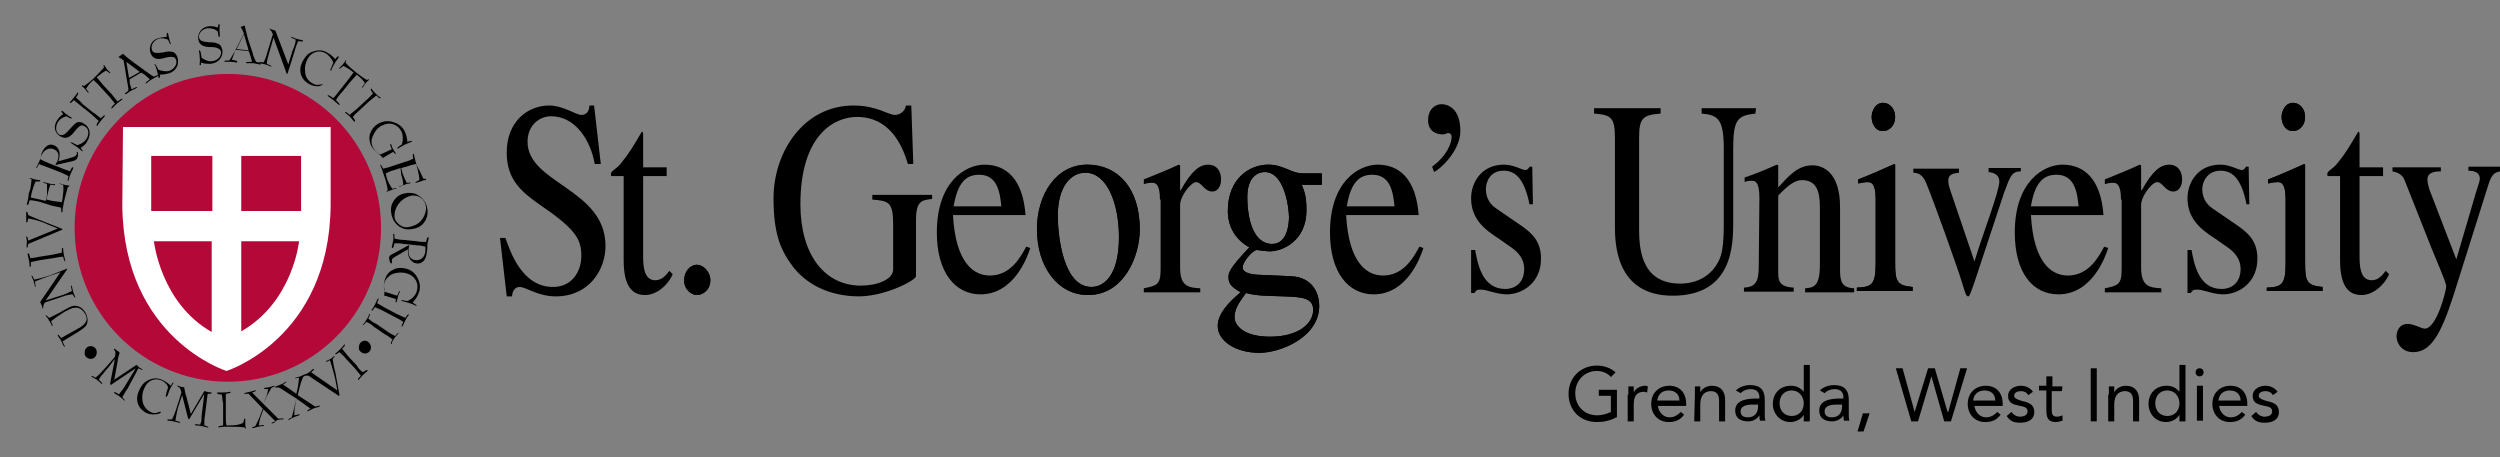 <?xml version="1.0" encoding="utf-8"?>
<!-- Generator: Adobe Illustrator 27.6.1, SVG Export Plug-In . SVG Version: 6.00 Build 0)  -->
<svg version="1.1" id="Layer_1" xmlns="http://www.w3.org/2000/svg" xmlns:xlink="http://www.w3.org/1999/xlink" x="0px" y="0px"
	 viewBox="0 0 372 68" style="enable-background:new 0 0 372 68;" xml:space="preserve">
<rect x="0" y="0" width="372" height="68" fill="#808080" stroke="none"/>
<style type="text/css">
	.st0{fill:#B30838;}
	.st1{fill:none;}
	.st2{fill:#FFFFFF;}
</style>
<g>
	<path d="M89.4,24.4h-0.9c-0.6-3.4-2.8-7.1-6.5-7.1c-1.7,0-3.5,1.3-3.5,3.8c0,6.2,11.6,7,11.6,15.5c0,3.5-2.4,7.5-7.4,7.5
		c-2.7,0-4.4-1.4-5.4-1.4c-0.7,0-1.1,0.7-1.1,1.4h-0.8l-1-8.7h0.8c0.7,1.9,2.4,7.3,7.1,7.3c2.8,0,4.2-2.3,4.2-4.6s-0.6-3.8-5.7-7.3
		c-3.2-2.2-5.4-4-5.4-8.1c0-4.7,3.2-7,6.3-7c2.1,0,4,1.4,4.8,1.4c1,0,1.2-0.9,1.2-1.4h0.7L89.4,24.4z M99.2,26.2h-3.5V38
		c0,1.3,0,3.7,1.8,3.7c1.1,0,1.7-0.9,2.1-1.4l0.5,0.5c-0.8,1.8-2.5,3.1-4.1,3.1c-1.8,0-3.2-1.1-3.2-5.2V26.2H91
		c-0.1,0-0.1-0.2-0.1-0.3c0-0.5,0.8-0.7,1.5-1.6c1.3-1.6,1.8-2.5,3.1-4.7c0.2,0,0.2,0.2,0.2,0.5v4.8h3.5V26.2z M101.8,41.7
		c0-1.3,0.9-2.3,1.9-2.3s2,1.1,2,2.3c0,1.5-1.2,2.2-2,2.2C103,43.9,101.8,43.2,101.8,41.7z"/>
	<path d="M101.8,41.7c0-1.3,0.9-2.3,1.9-2.3s2,1.1,2,2.3c0,1.5-1.2,2.2-2,2.2C103,43.9,101.8,43.2,101.8,41.7z"/>
	<path d="M138.7,29.6c-1.5,0.2-2.4,0.2-2.4,3.2v8.3c0,0.6-4.6,3-8.5,3c-3.5,0-7.3-1.2-9.8-4.4c-1.8-2.4-2.9-4.8-2.9-10.2
		c0-6.9,4.5-13.8,11.9-13.8c3.5,0,5.1,1.4,6.2,1.4c0.3,0,1.4-0.2,1.6-1.4h0.8l0.3,8.7h-0.8c-0.9-3-2.8-7-7.6-7
		c-3.3,0-8.4,2.6-8.4,13c0,7.5,3.6,12.1,9,12.1c2.4,0,4.8-0.9,4.8-2.4v-6.7c0-3.4-0.7-3.5-3.1-3.7V29h8.9V29.6z M152.7,36.7
		c-0.8,1.5-2.3,4.3-5.4,4.3c-2.3,0-5.1-1.7-5.5-9h10.8c-0.4-5.4-2.9-7.5-6.1-7.5c-2.8,0-7.1,2.5-7.1,10.1c0,5.9,2.7,9.2,6.5,9.2
		c5,0,7-5.6,7.4-6.9L152.7,36.7z M141.9,30.7c0.6-3.6,1.9-4.7,3.8-4.7c2.8,0,3.1,2.8,3.3,4.7H141.9z M161.8,24.5
		c-4.7,0-7.5,4.5-7.5,9.6c0,5.6,3.1,9.8,7.6,9.8c5.3,0,7.7-5.7,7.7-9.8C169.6,28.1,166.4,24.5,161.8,24.5z M162.4,42.7
		c-4.2,0-5-7.6-5-10.6c0-4.3,1.9-6.4,4.1-6.4c3.2,0,5,4.5,5,9.6C166.5,41.1,164.2,42.7,162.4,42.7z"/>
	<path d="M161.8,24.5c-4.7,0-7.5,4.5-7.5,9.6c0,5.6,3.1,9.8,7.6,9.8c5.3,0,7.7-5.7,7.7-9.8C169.6,28.1,166.4,24.5,161.8,24.5z
		 M162.4,42.7c-4.2,0-5-7.6-5-10.6c0-4.3,1.9-6.4,4.1-6.4c3.2,0,5,4.5,5,9.6C166.5,41.1,164.2,42.7,162.4,42.7z"/>
	<path d="M172.6,29.7c0-2.4-0.7-2.5-1.2-2.5s-0.9,0.1-1.2,0.2v-0.7c1.7-0.7,3.5-1.4,5.2-2.2l0.2,0.1v3.7h0.1
		c1.6-2.9,2.8-3.8,4.1-3.8c1.2,0,1.9,0.9,1.9,2.2c0,1-0.5,1.8-1.3,1.8c-1.2,0-1.6-1.4-2.4-1.4s-2.4,2.1-2.4,3.4v9.3
		c0,2.8,1.2,3,3,3.1v0.6h-8.4v-0.6c1.9-0.4,2.5-0.5,2.5-2.8V29.7H172.6z M196.7,27.4v-1.6H194c-0.6,0-1.2-0.1-1.9-0.4
		c-1.4-0.6-2.2-0.9-3.4-0.9c-2.7,0-6,2-6,6.9c0,2.4,1.2,4.3,3.2,5.4c-3.1,3.3-3.1,3.8-3.1,4.5c0,1.2,0.9,1.6,1.8,2.2
		c-1.8,1.5-3.4,3.2-3.4,5c0,2.2,2.6,4,6.2,4c3.1,0,8.9-2.3,8.9-7c0-1.2-0.5-4.2-4.2-4.4l-4.5-0.2c-1,0-2.7-0.2-2.7-1.1
		c0-0.8,1.4-2.5,2.1-2.6c0.2,0,1.5,0.2,1.9,0.2c2,0,5.5-1.6,5.5-6.1c0-2.1-0.3-2.8-0.7-3.8h3L196.7,27.4L196.7,27.4z M185.6,29.3
		c0-2.8,1.4-3.7,2.6-3.7c3,0,3.6,5.5,3.6,6.7c0,0.9-0.2,4-2.5,4C186.5,36.3,185.6,32.6,185.6,29.3z M183.7,47.2
		c0-1.2,0.6-2.1,1.7-3.6c1.6,0.4,2.4,0.4,5.7,0.5c2.6,0.1,4.3,0.2,4.3,2c0,2.2-2.4,4-6.4,4C185,50.1,183.7,48.4,183.7,47.2z"/>
	<path d="M196.7,27.4v-1.6H194c-0.6,0-1.2-0.1-1.9-0.4c-1.4-0.6-2.2-0.9-3.4-0.9c-2.7,0-6,2-6,6.9c0,2.4,1.2,4.3,3.2,5.4
		c-3.1,3.3-3.1,3.8-3.1,4.5c0,1.2,0.9,1.6,1.8,2.2c-1.8,1.5-3.4,3.2-3.4,5c0,2.2,2.6,4,6.2,4c3.1,0,8.9-2.3,8.9-7
		c0-1.2-0.5-4.2-4.2-4.4l-4.5-0.2c-1,0-2.7-0.2-2.7-1.1c0-0.8,1.4-2.5,2.1-2.6c0.2,0,1.5,0.2,1.9,0.2c2,0,5.5-1.6,5.5-6.1
		c0-2.1-0.3-2.8-0.7-3.8h3L196.7,27.4L196.7,27.4z M185.6,29.3c0-2.8,1.4-3.7,2.6-3.7c3,0,3.6,5.5,3.6,6.7c0,0.9-0.2,4-2.5,4
		C186.5,36.3,185.6,32.6,185.6,29.3z M183.7,47.2c0-1.2,0.6-2.1,1.7-3.6c1.6,0.4,2.4,0.4,5.7,0.5c2.6,0.1,4.3,0.2,4.3,2
		c0,2.2-2.4,4-6.4,4C185,50.1,183.7,48.4,183.7,47.2z"/>
	<path d="M211.2,36.7c-0.8,1.5-2.3,4.3-5.4,4.3c-2.3,0-5.1-1.7-5.5-9h10.8c-0.4-5.4-2.9-7.5-6.1-7.5c-2.8,0-7.1,2.5-7.1,10.1
		c0,5.9,2.7,9.2,6.5,9.2c5,0,7-5.6,7.4-6.9L211.2,36.7z M200.4,30.7c0.6-3.6,1.9-4.7,3.8-4.7c2.8,0,3.1,2.8,3.3,4.7H200.4z
		 M213.1,24.8c2.3-1.7,2.9-3.6,2.9-4.4c0-0.4-0.2-0.6-0.5-0.6c-0.1,0-0.2,0-0.3,0.1c-0.1,0-0.3,0.1-0.5,0.1c-0.9,0-2.2-0.4-2.2-2.1
		c0-1.8,1.2-2.4,2-2.4s2.8,0.5,2.8,4c0,2.9-2.9,5.6-3.9,6.1L213.1,24.8z M227.6,30.5c-0.8-4.2-2.3-5.1-3.9-5.1
		c-1.9,0-2.6,1.6-2.6,2.7c0,0.8,0.2,2,1.5,2.9l3.8,2.6c1.7,1.2,2.9,2.4,2.9,4.9c0,3.6-2.8,5.3-5.1,5.3c-1.6,0-3.1-0.8-4-0.7
		c-0.4,0-0.6,0.1-0.8,0.5h-0.5v-6.4h0.6c0.4,2.2,1.1,5.8,4.5,5.8c1.2,0,2.8-0.7,2.8-3c0-1.3-0.7-2.3-1.8-3.1l-2-1.4
		c-2.2-1.4-4.1-3-4.1-6c0-2.3,1.5-5,4.9-5c1.5,0,2.6,0.8,3.2,0.8c0.3,0,0.5-0.3,0.6-0.5h0.4l0.1,5.6h-0.5L227.6,30.5L227.6,30.5z
		 M261.2,16.9c-2.7,0.3-3.3,0.9-3.3,5.3V33c0,3.3,0,11-9,11c-8.6,0-8.6-8-8.6-10.5V20.6c0-3.1-0.5-3.5-3.1-3.7v-0.8h9.9v0.8
		c-2.8,0.2-3.2,0.8-3.2,3.7v13.2c0,2.6,0,8.4,6.1,8.4c2.7,0,4.7-1.3,5.7-3.3c0.5-0.9,0.8-2.3,0.8-5.6V22.2c0-4.4-0.8-5.1-3.3-5.3
		v-0.8h8.1L261.2,16.9L261.2,16.9z"/>
	<path d="M261.8,29.5c0-2.6-0.7-2.6-1.2-2.6s-0.9,0.1-1,0.2v-0.7c1.6-0.5,3.2-1.2,4.8-1.9l0.2,0.1v3.3c1.7-1.9,3-3.3,5.1-3.3
		c1.6,0,4.1,1.1,4.1,6.2v9.4c0,1.9,0.4,2.6,2.1,2.7v0.6h-7.3v-0.6c1.3-0.1,2.2-0.3,2.2-3.5v-8.6c0-2.5-0.6-4-2.7-4
		c-1,0-2.1,0.8-3.5,2.3v11.6c0,1.4,0.5,2,2.3,2.1v0.6h-7.4v-0.6c1.6-0.1,2.2-0.7,2.2-3.1L261.8,29.5L261.8,29.5z M280.2,15.3
		c1,0,1.8,0.9,1.8,2.1c0,1.2-0.8,2.1-1.8,2.1c-1.3,0-1.7-1.3-1.7-2.1C278.5,16.6,279,15.3,280.2,15.3z M276.3,42.8
		c2.2-0.1,2.8-0.4,2.8-3.6v-9.6c0-2.4-0.7-2.5-1.2-2.5s-0.9,0.1-1.4,0.2v-0.6c1.8-0.7,3.6-1.5,5.4-2.3l0.1,0.1v14.6
		c0,2.7,0.2,3.4,2.6,3.6v0.6h-8.3V42.8z"/>
	<path d="M280.2,15.3c1,0,1.8,0.9,1.8,2.1c0,1.2-0.8,2.1-1.8,2.1c-1.3,0-1.7-1.3-1.7-2.1C278.5,16.6,279,15.3,280.2,15.3z
		 M276.3,42.8c2.2-0.1,2.8-0.4,2.8-3.6v-9.6c0-2.4-0.7-2.5-1.2-2.5s-0.9,0.1-1.4,0.2v-0.6c1.8-0.7,3.6-1.5,5.4-2.3l0.1,0.1v14.6
		c0,2.7,0.2,3.4,2.6,3.6v0.6h-8.3V42.8z"/>
	<path d="M300.5,25.5c-1.2,0.1-1.4,0.8-2.3,3.2L293.8,42c-0.4,1.1-0.7,2.1-0.9,2.1c-0.3,0-0.4-0.2-0.9-1.9c-0.8-2.6-4.2-12.1-5.4-15
		c-0.5-1.2-1.2-1.5-1.9-1.5v-0.6h6.8v0.6c-0.8,0.1-1.6,0.2-1.6,1.2c0,0.5,0.2,1.1,0.3,1.4l3.6,10.6c1.2-4,3.7-10.4,3.7-11.9
		c0-1-0.8-1.3-1.6-1.4V25h4.8v0.5H300.5z M313.1,36.7c-0.8,1.5-2.3,4.3-5.4,4.3c-2.3,0-5.1-1.7-5.5-9H313c-0.4-5.4-2.9-7.5-6.1-7.5
		c-2.8,0-7.1,2.5-7.1,10.1c0,5.9,2.6,9.2,6.5,9.2c5,0,7-5.6,7.4-6.9L313.1,36.7z M302.2,30.7c0.6-3.6,1.9-4.7,3.8-4.7
		c2.8,0,3.1,2.8,3.3,4.7H302.2z"/>
	<path d="M315.6,29.7c0-2.4-0.7-2.5-1.2-2.5s-0.9,0.1-1.2,0.2v-0.7c1.7-0.7,3.5-1.4,5.2-2.2l0.2,0.1v3.7h0.1
		c1.6-2.9,2.8-3.8,4.1-3.8c1.2,0,1.9,0.9,1.9,2.2c0,1-0.5,1.8-1.3,1.8c-1.2,0-1.6-1.4-2.4-1.4s-2.4,2.1-2.4,3.4v9.3
		c0,2.8,1.2,3,3,3.1v0.6h-8.4v-0.6c1.9-0.4,2.5-0.5,2.5-2.8V29.7H315.6z M334.3,30.5c-0.8-4.2-2.3-5.1-3.9-5.1
		c-1.9,0-2.7,1.6-2.7,2.7c0,0.8,0.2,2,1.5,2.9l3.8,2.6c1.7,1.2,2.9,2.4,2.9,4.9c0,3.6-2.8,5.3-5.1,5.3c-1.6,0-3.1-0.8-4-0.7
		c-0.4,0-0.6,0.1-0.8,0.5h-0.5v-6.4h0.6c0.4,2.2,1.1,5.8,4.5,5.8c1.2,0,2.8-0.7,2.8-3c0-1.3-0.7-2.3-1.8-3.1l-2-1.4
		c-2.2-1.4-4.1-3-4.1-6c0-2.3,1.5-5,4.9-5c1.5,0,2.6,0.8,3.2,0.8c0.3,0,0.5-0.3,0.6-0.5h0.4l0.1,5.6h-0.4V30.5z M341.2,15.3
		c1,0,1.8,0.9,1.8,2.1c0,1.2-0.8,2.1-1.8,2.1c-1.3,0-1.7-1.3-1.7-2.1C339.5,16.6,340,15.3,341.2,15.3z M337.3,42.8
		c2.2-0.1,2.8-0.4,2.8-3.6v-9.6c0-2.4-0.7-2.5-1.2-2.5s-0.9,0.1-1.4,0.2v-0.6c1.8-0.7,3.6-1.5,5.4-2.3l0.1,0.1v14.6
		c0,2.7,0.2,3.4,2.6,3.6v0.6h-8.3V42.8z"/>
	<path d="M341.2,15.3c1,0,1.8,0.9,1.8,2.1c0,1.2-0.8,2.1-1.8,2.1c-1.3,0-1.7-1.3-1.7-2.1C339.5,16.6,340,15.3,341.2,15.3z
		 M337.3,42.8c2.2-0.1,2.8-0.4,2.8-3.6v-9.6c0-2.4-0.7-2.5-1.2-2.5s-0.9,0.1-1.4,0.2v-0.6c1.8-0.7,3.6-1.5,5.4-2.3l0.1,0.1v14.6
		c0,2.7,0.2,3.4,2.6,3.6v0.6h-8.3V42.8z"/>
	<path d="M354.6,26.2h-3.5V38c0,1.3,0,3.7,1.8,3.7c1.1,0,1.7-0.9,2.1-1.4l0.5,0.5c-0.8,1.8-2.5,3.1-4.1,3.1c-1.8,0-3.2-1.1-3.2-5.2
		V26.2h-1.8c-0.1,0-0.1-0.2-0.1-0.3c0-0.5,0.8-0.7,1.5-1.6c1.3-1.6,1.8-2.5,3.1-4.7c0.2,0,0.2,0.2,0.2,0.5v4.8h3.5V26.2z M372,25.5
		c-0.5,0.1-1.2,0.2-1.7,1.9L365,44.2c-1.8,5.5-3.3,8.2-5.9,8.2c-1.7,0-2.5-1.3-2.5-2.4c0-0.2,0.1-1.8,1.7-1.8c0.9,0,2,0.7,2.5,0.7
		c1.8,0,3.2-5.7,3.2-6.3s-1.7-4.4-2.2-5.7l-4-10.1c-0.4-1-1.3-1.2-1.8-1.3v-0.6h7.2v0.6c-0.8,0-2,0.1-2,1.2c0,0.5,0.2,1.2,0.3,1.5
		l4,10.4l2.7-9.2c0.3-1.1,0.8-2.4,0.8-2.8c0-0.8-0.6-1.2-1.7-1.2v-0.6h4.7L372,25.5L372,25.5z"/>
	<path d="M16.1,54.7c-0.4,0.4-0.7,0.9-1.1,1.3c-0.1,0.2-0.2,0.3-0.3,0.5c0.4,0.4,0.6,0.5,0.5,0.6h-0.1c-0.1-0.1-0.3-0.3-0.7-0.6
		c-0.3-0.2-0.5-0.3-0.7-0.4c-0.1,0-0.1-0.1-0.1-0.1c0.1-0.1,0.3,0,0.6,0.2c0.4-0.3,0.9-0.8,1.6-1.6l1.3-1.5c0.1-0.4,0.1-0.7,0-0.9
		C17,52.1,16.9,52,17,51.9h0.1c0,0,0.2,0.2,0.5,0.4c0.1,0,0.1,0.1,0.2,0.2c-0.2,0.6-0.3,1.1-0.3,1.3L17,56.5l3.3-2.2
		c0.2,0.1,0.3,0.2,0.3,0.3c0.3,0.2,0.5,0.3,0.5,0.3c0.1,0,0.1,0.1,0.1,0.1c0,0.1-0.2,0-0.6-0.2l-1.6,3c-0.3,0.4-0.5,0.8-0.8,1.3
		c0.3,0.3,0.4,0.5,0.4,0.5h-0.1c-0.1-0.1-0.3-0.3-0.7-0.6c-0.4-0.3-0.7-0.4-0.8-0.5c-0.1,0-0.1-0.1,0-0.1c0.1-0.1,0.3,0,0.7,0.3
		c0.1-0.1,0.1-0.2,0.2-0.3c0.2-0.2,0.4-0.5,0.6-0.8l1.7-2.8l-3.6,2.4c-0.1,0.1-0.1,0.1-0.2,0c0,0,0-0.1,0-0.2l0.7-3.6L16.1,54.7z
		 M24,56.6c-1-0.4-2,0-2.5,1.1c-0.3,0.6-0.4,1.3-0.3,1.9c0.1,0.8,0.6,1.4,1.2,1.7c0.3,0.2,0.7,0.2,1,0.1c0.3-0.1,0.5-0.2,0.5-0.1
		c0,0,0.1,0,0,0.1c0,0.1-0.2,0.1-0.4,0.2c-0.5,0.1-1.1,0.1-1.6-0.1c-1.3-0.6-1.9-1.9-1.2-3.4c0.3-0.7,0.7-1.2,1.3-1.5
		c0.8-0.4,1.5-0.4,2.3,0c0.4,0.2,0.8,0.5,1.1,0.8c0.2-0.3,0.3-0.5,0.4-0.5c0,0,0,0,0,0.1s-0.3,0.4-0.6,1.1C25,58.7,24.9,59,24.8,59
		c0,0-0.1,0.1-0.1,0c-0.1,0,0-0.2,0.1-0.7l0.2-0.6C25,57.3,24.5,56.8,24,56.6z M26.6,60.3c-0.2,0.6-0.3,1.1-0.4,1.7
		c0,0.2-0.1,0.4-0.1,0.6c0.5,0.1,0.8,0.2,0.7,0.3c0,0.1,0,0.1-0.1,0c-0.1,0-0.4-0.1-0.9-0.2c-0.4-0.1-0.6-0.1-0.8-0.1
		c-0.1,0-0.1,0-0.1-0.1s0.2-0.1,0.7-0.1c0.2-0.4,0.5-1.1,0.8-2.1l0.6-1.9c-0.1-0.4-0.2-0.7-0.4-0.8c-0.1-0.1-0.3-0.1-0.2-0.2
		c0-0.1,0-0.1,0.1,0c0,0,0.2,0.1,0.6,0.2c0.1,0,0.2,0,0.3,0c0.1,0.6,0.2,1.1,0.3,1.3l0.7,2.7l2-3.4c0.2,0,0.3,0.1,0.4,0.1
		c0.4,0.1,0.6,0.1,0.6,0.1c0.1,0,0.1,0,0.1,0.1s-0.2,0.1-0.6,0.1l-0.4,3.2c-0.1,0.5-0.1,1-0.1,1.5c0.4,0.1,0.6,0.2,0.6,0.3
		s-0.1,0.1-0.1,0c-0.1,0-0.4-0.1-0.9-0.2c-0.5-0.1-0.8-0.1-0.9-0.1s-0.1,0-0.1-0.1s0.3-0.1,0.8,0c0-0.1,0-0.2,0.1-0.3
		c0.1-0.3,0.1-0.6,0.1-1l0.4-3.3l-2.2,3.7c0,0.1-0.1,0.1-0.1,0.1s0-0.1-0.1-0.1l-0.9-3.5L26.6,60.3z M33,58.7
		c-0.5,0-0.7-0.1-0.7-0.2c0-0.1,0-0.1,0.1-0.1s0.4,0,0.9,0s0.8-0.1,0.9-0.1c0.1,0,0.1,0,0.1,0.1s-0.2,0.1-0.7,0.2c0,0.5,0,0.9,0,1.4
		v1.9c0,0.5,0,1,0.1,1.4c0.2,0,0.3,0,0.5,0c0.8,0,1.5-0.1,2-0.4l0.1-0.4c0-0.1,0-0.2,0.1-0.2c0,0,0.1,0,0.1,0.1s0,0.3,0,0.7
		s0.1,0.6,0.1,0.6c0,0.1,0,0.1,0,0.1s-0.1,0-0.1-0.1l-0.1-0.1c-0.7-0.1-1.5-0.1-2.4-0.1h-0.6c-0.5,0-0.7,0.1-0.8,0.1s-0.1,0-0.1-0.1
		s0.2-0.1,0.7-0.2c0-0.5,0-0.9,0-1.4V60C33.1,59.7,33.1,59.2,33,58.7z M36.3,58.5C36.3,58.4,36.3,58.4,36.3,58.5
		c0.3-0.1,0.5-0.1,0.9-0.2c0.4-0.1,0.6-0.2,0.8-0.2c0.1,0,0.1,0,0.1,0c0,0.1-0.2,0.2-0.6,0.3l1.7,1.7l0.3-0.8
		c0.2-0.4,0.3-0.8,0.4-1.4c-0.4,0-0.6,0-0.6-0.1c0,0,0-0.1,0.1-0.1s0.3,0,0.7-0.1s0.6-0.2,0.7-0.2c0.1,0,0.1,0,0.1,0
		c0,0.1-0.2,0.2-0.5,0.3c-0.4,0.7-0.7,1.2-0.9,1.7l-0.3,0.7l2.2,2.2c0.5,0,0.7-0.1,0.8,0c0,0.1,0,0.1-0.1,0.1s-0.4,0-0.9,0.1
		C41,62.8,40.7,63,40.5,63c-0.1,0-0.1,0-0.1,0c0-0.1,0.2-0.2,0.6-0.3l-1.8-1.8L38.8,62c-0.1,0.2-0.2,0.7-0.3,1.3
		c0.5,0,0.7-0.1,0.8,0c0,0,0,0.1-0.1,0.1c-0.2,0-0.4,0-0.8,0.1c-0.4,0.1-0.6,0.2-0.8,0.2c-0.1,0-0.1,0-0.1,0c0-0.1,0.2-0.2,0.5-0.3
		c0.3-0.6,0.6-1.2,0.8-1.8l0.3-0.8L37,58.6C36.5,58.6,36.3,58.6,36.3,58.5z"/>
	<path d="M40.9,57.6C40.9,57.6,40.9,57.5,40.9,57.6c0.2-0.2,0.5-0.2,0.9-0.4c0.3-0.1,0.6-0.3,0.7-0.4c0.1,0,0.1,0,0.1,0
		c0,0.1-0.1,0.2-0.5,0.4l2,1.4l0.2-0.9c0.1-0.4,0.1-0.9,0.2-1.5c-0.4,0.1-0.6,0.1-0.6,0.1s0-0.1,0.1-0.1s0.3-0.1,0.7-0.2
		c0.4-0.2,0.6-0.3,0.7-0.3c0.1,0,0.1,0,0.1,0c0,0.1-0.1,0.2-0.4,0.4c-0.3,0.7-0.5,1.4-0.6,1.9l-0.2,0.8l2.6,1.7
		c0.5-0.1,0.7-0.2,0.7-0.1c0,0,0,0.1-0.1,0.1c-0.1,0.1-0.4,0.1-0.9,0.3c-0.4,0.2-0.6,0.3-0.8,0.4c-0.1,0-0.1,0-0.1,0
		c0-0.1,0.1-0.2,0.5-0.4l-2.1-1.5l-0.2,1.2c-0.1,0.3-0.1,0.7-0.1,1.3c0.5-0.1,0.7-0.2,0.8-0.1c0,0,0,0.1-0.1,0.1
		c-0.2,0.1-0.4,0.1-0.8,0.3c-0.3,0.1-0.6,0.3-0.7,0.4c-0.1,0-0.1,0-0.1,0c0-0.1,0.1-0.2,0.5-0.4c0.2-0.6,0.3-1.2,0.5-1.9l0.2-0.9
		l-2.5-1.6C41.1,57.6,40.9,57.7,40.9,57.6z"/>
	<path d="M45.2,55.9C45.2,55.9,45.2,55.8,45.2,55.9c0.2-0.2,0.5-0.3,0.8-0.5s0.4-0.4,0.6-0.5c0.1,0,0.1,0,0.1,0
		c0.1,0.1-0.1,0.2-0.4,0.5l3.9,2.7l-0.3-1.6c-0.2-0.9-0.5-1.9-0.8-2.9c-0.4,0.2-0.6,0.3-0.6,0.2c0,0,0-0.1,0.1-0.1
		c0.1-0.1,0.3-0.1,0.6-0.3s0.5-0.4,0.5-0.4c0.1,0,0.1,0,0.1,0c0,0.1-0.1,0.2-0.3,0.4c0.1,0.7,0.2,1.3,0.4,2l0.6,3.3
		c0,0.1,0,0.2,0,0.2h-0.1l-4.5-3C45.4,55.9,45.3,55.9,45.2,55.9z M54,55.4c0.4-0.3,0.6-0.4,0.7-0.3v0.1c-0.1,0.1-0.4,0.3-0.7,0.6
		s-0.5,0.6-0.6,0.7c-0.1,0.1-0.1,0.1-0.1,0c-0.1-0.1,0.1-0.3,0.4-0.6c-0.3-0.4-0.6-0.7-0.9-1.1l-1.3-1.4c-0.3-0.4-0.7-0.7-1-1
		c-0.4,0.3-0.6,0.4-0.6,0.3v-0.1c0.1-0.1,0.4-0.3,0.7-0.6s0.5-0.6,0.6-0.7c0.1-0.1,0.1-0.1,0.1,0c0.1,0.1-0.1,0.3-0.4,0.6
		c0.3,0.4,0.6,0.7,0.9,1.1l1.3,1.4C53.3,54.8,53.6,55.1,54,55.4z M9.6,51.6c0,0-0.1,0-0.1-0.1c-0.1-0.1-0.2-0.4-0.4-0.8
		c-0.2-0.4-0.5-0.6-0.5-0.8c0-0.1,0-0.1,0-0.1c0.1,0,0.2,0.1,0.5,0.5l2.5-1.4c0.1-0.1,0.2-0.1,0.2-0.1c1.1-0.7,1.4-1.3,0.8-2.2
		c-0.4-0.6-0.9-0.9-1.5-0.8c-0.4,0-0.9,0.3-1.5,0.6L9,46.8c-0.5,0.3-1,0.7-1.4,1c0.2,0.5,0.3,0.7,0.2,0.7c0,0-0.1,0-0.1-0.1
		c-0.1-0.1-0.1-0.3-0.4-0.7c-0.2-0.4-0.4-0.6-0.5-0.7c0-0.1,0-0.1,0-0.1c0.1,0,0.2,0.1,0.5,0.4c0.3-0.1,0.8-0.4,1.6-0.8l0.7-0.4
		c0.6-0.3,1-0.6,1.5-0.6c0.6,0,1.2,0.3,1.6,1c0.4,0.7,0.4,1.3,0.2,1.8c-0.2,0.4-0.7,0.7-1.3,1.1l-2.3,1.4
		C9.6,51.4,9.7,51.6,9.6,51.6z M9,44c0.7-0.2,1.3-0.5,1.7-0.7c-0.1-0.5-0.2-0.8-0.1-0.8c0,0,0.1,0,0.1,0.1s0.1,0.4,0.2,0.9
		c0.1,0.3,0.3,0.6,0.3,0.7c0,0.1,0,0.1,0,0.1c-0.1,0-0.2-0.2-0.4-0.5c-0.3,0-0.9,0.1-1.7,0.4L6.7,45c-0.4,0.5-0.2,0.8-0.3,0.9
		c0,0-0.1,0-0.1-0.1c0,0,0-0.2-0.2-0.6C6,45.1,6,45,6,44.9l3-4.4l-2,0.7c-0.8,0.3-1.4,0.5-1.8,0.7c0.1,0.5,0.1,0.8,0.1,0.8
		s-0.1,0-0.1-0.1S5.1,42.2,5,41.8c-0.1-0.3-0.3-0.6-0.3-0.7c0-0.1,0-0.1,0-0.1c0.1,0,0.2,0.2,0.4,0.6c0.6-0.1,1.3-0.3,2.3-0.6l2.5-1
		l0,0H10c0,0,0,0.1-0.1,0.2l-3.1,4.5L9,44z M9.2,37.6c0-0.5,0-0.7,0.1-0.7s0.1,0,0.1,0.1s0,0.4,0.1,0.9s0.2,0.8,0.2,0.9
		c0,0.1,0,0.1,0,0.1c-0.1,0-0.2-0.2-0.3-0.7c-0.4,0-0.9,0.1-1.4,0.2l-2,0.3c-0.5,0.1-0.9,0.2-1.4,0.3c0,0.5,0,0.7-0.1,0.7
		s-0.1,0-0.1-0.1s0-0.5-0.1-0.9c-0.1-0.5-0.2-0.8-0.2-0.9c0-0.1,0-0.1,0.1-0.1s0.2,0.2,0.3,0.7c0.5,0,0.9-0.1,1.4-0.2l1.9-0.3
		C8.3,37.8,8.8,37.7,9.2,37.6z M4,36.9C3.9,36.9,3.9,36.9,4,36.9c-0.1-0.3,0-0.6,0-0.9s-0.1-0.6-0.1-0.7c0-0.1,0-0.1,0.1-0.1
		s0.1,0.2,0.2,0.6L8.6,34l-1.5-0.6c-0.8-0.4-1.8-0.7-2.9-0.9c-0.1,0.4-0.1,0.6-0.2,0.6c0,0-0.1,0-0.1-0.1s0-0.3,0-0.7
		c0-0.4,0-0.6,0-0.7s0-0.1,0.1-0.1s0.1,0.2,0.2,0.5c0.6,0.3,1.2,0.5,1.9,0.8l3,1.2c0.1,0,0.2,0.1,0.2,0.1s0,0.1-0.1,0.1l-5,2.1
		C4.1,36.7,4.1,36.9,4,36.9z M4.7,26.7l-0.2-0.1c-0.1,0-0.1-0.1-0.1-0.1s0,0,0.1,0s0.3,0.1,0.7,0.2c0.4,0.1,0.6,0.1,0.7,0.1
		c0,0,0.1,0,0.1,0.1S5.9,27,5.8,27H5.3c-0.2,0.4-0.4,1-0.6,1.7c0,0.2-0.1,0.4-0.1,0.7c0.5,0.1,0.9,0.2,1.4,0.3l0.8,0.2L7,29.1
		c0-0.8,0-1.3,0-1.7l-0.2-0.1c-0.3-0.1-0.4-0.1-0.4-0.2c0,0,0,0,0.1,0s0.3,0.1,0.8,0.2c0.4,0.1,0.7,0.1,0.8,0.1c0,0,0.1,0,0.1,0.1
		s-0.1,0.1-0.4,0H7.5c-0.2,0.4-0.3,0.9-0.4,1.4l-0.2,0.8l0.9,0.2c0.5,0.1,1,0.1,1.4,0.2c0-0.2,0.1-0.3,0.1-0.5
		c0.1-0.8,0.2-1.5,0.1-2.1L9,27.4c-0.1-0.1-0.2-0.1-0.2-0.1s0-0.1,0.1,0c0.1,0,0.3,0.1,0.7,0.2s0.6,0.1,0.6,0.1c0.1,0,0.1,0,0.1,0.1
		c0,0,0,0.1-0.1,0.1h-0.1c-0.2,0.7-0.4,1.5-0.6,2.3l-0.1,0.6c-0.1,0.4-0.1,0.7-0.1,0.8c0,0.1,0,0.1-0.1,0.1s-0.1-0.3-0.1-0.7
		c-0.4-0.1-0.9-0.2-1.4-0.3L5.8,30c-0.5-0.1-0.9-0.2-1.4-0.2c-0.1,0.5-0.2,0.7-0.3,0.7C4,30.5,4,30.4,4,30.4c0-0.1,0.1-0.4,0.2-0.9
		l0.1-0.8C4.6,28.1,4.6,27.4,4.7,26.7z M7.3,24.3L9.1,25c0.4,0.2,0.9,0.3,1.3,0.5c0.2-0.5,0.4-0.7,0.5-0.6V25c0,0.1-0.2,0.4-0.4,0.9
		c-0.2,0.4-0.2,0.7-0.3,0.9c0,0.1-0.1,0.1-0.1,0.1c-0.1,0,0-0.3,0.1-0.7c-0.4-0.2-0.8-0.4-1.3-0.6l-1.8-0.7
		c-0.5-0.2-0.9-0.3-1.3-0.5C5.6,24.8,5.5,25,5.4,25c0,0-0.1-0.1,0-0.1c0.1-0.1,0.2-0.4,0.4-0.8c0.2-0.4,0.3-0.8,0.4-1.3
		c0.4-1,1.1-1.5,1.8-1.2c0.8,0.3,1.1,1.2,0.7,2.4l2.1-0.6c0.3-0.1,0.5-0.2,0.6-0.4c0.1-0.2,0-0.3,0-0.4c0,0,0,0,0.1,0s0.2,0.5,0,0.9
		c-0.1,0.3-0.4,0.4-0.8,0.5l-2.2,0.5c-0.1,0-0.2,0.1-0.2,0c0,0-0.1-0.1,0-0.1c0-0.1,0.1-0.2,0.2-0.3c0.4-1,0.2-1.6-0.5-1.9
		s-1.5,0.1-1.8,0.9C6.1,23.2,6,23.4,6,23.7C6.4,23.9,6.8,24.1,7.3,24.3z M12.2,22.3c0.1,0.1,0.1,0.1,0.1,0.2h-0.1
		c-0.1-0.1-0.4-0.4-1-0.8c-0.3-0.2-0.5-0.3-0.6-0.4c-0.1,0-0.1-0.1-0.1-0.1c0.1-0.1,0.4,0.1,1,0.4c0.7-0.2,1.1-0.5,1.4-1
		c0.4-0.7,0.3-1.5-0.3-1.8c-0.2-0.1-0.4-0.2-0.6-0.1c-0.4,0.2-0.7,0.6-1.1,1.1c-0.6,0.7-1.2,0.9-1.9,0.5c-0.9-0.5-1.1-1.5-0.5-2.4
		C8.7,17.6,9,17.2,9.4,17l-0.2-0.3c-0.1-0.1-0.1-0.1,0-0.2c0,0,0,0,0.1,0c0.1,0.1,0.4,0.4,1,0.8c0.1,0.1,0.3,0.1,0.3,0.2
		c0.1,0,0.1,0.1,0.1,0.1c-0.1,0.1-0.3,0-0.8-0.3c-0.5,0.1-1,0.4-1.3,0.9c-0.4,0.7-0.3,1.5,0.2,1.8s0.9,0,1.6-0.8
		c0.3-0.3,0.5-0.6,0.9-0.9c0.3-0.2,0.8-0.2,1.2,0.1c0.9,0.5,1.1,1.6,0.5,2.6c-0.2,0.4-0.5,0.7-1,1L12.2,22.3z M15,17.6
		c0.3-0.3,0.5-0.5,0.6-0.4v0.1c-0.1,0.1-0.3,0.3-0.6,0.7c-0.3,0.4-0.5,0.6-0.5,0.7c-0.1,0.1-0.1,0.1-0.1,0c-0.1-0.1,0-0.3,0.3-0.7
		c-0.3-0.3-0.7-0.6-1.1-1l-1.5-1.2c-0.4-0.3-0.7-0.6-1.1-0.9c-0.3,0.3-0.5,0.5-0.6,0.4v-0.1c0.1-0.1,0.3-0.3,0.6-0.7
		s0.5-0.6,0.5-0.7c0.1-0.1,0.1-0.1,0.1,0c0.1,0.1,0,0.3-0.3,0.7c0.3,0.3,0.7,0.6,1,1l1.5,1.2C14.3,17,14.6,17.3,15,17.6z M17.5,15.1
		c0.4-0.3,0.7-0.5,0.7-0.4v0.1c-0.1,0.1-0.4,0.3-0.8,0.6c-0.4,0.4-0.7,0.7-0.7,0.7c-0.1,0.1-0.1,0.1-0.1,0c-0.1-0.1,0.1-0.3,0.5-0.7
		c-0.3-0.4-0.6-0.7-0.9-1.1l-1.3-1.4c-0.3-0.4-0.7-0.7-1-1c0,0,0,0-0.1,0.1c-0.5,0.4-0.8,0.9-1,1.2l0.3,0.4c0.1,0.1,0.1,0.2,0.1,0.2
		h-0.1c0,0-0.2-0.2-0.4-0.5s-0.5-0.4-0.5-0.5v-0.1h0.1l0.2,0.1c0.6-0.4,1.2-0.9,1.6-1.3c0.4-0.4,0.9-0.9,1.4-1.5l-0.1-0.2
		c0-0.1,0-0.1,0-0.1h0.1c0.1,0.1,0.2,0.3,0.4,0.6c0.3,0.3,0.5,0.5,0.5,0.5v0.1c0,0-0.1,0-0.2-0.1l-0.4-0.3c-0.4,0.2-0.8,0.5-1.3,0.9
		c0,0,0,0-0.1,0.1c0.3,0.4,0.6,0.7,0.9,1.1l1.3,1.4C16.9,14.4,17.2,14.7,17.5,15.1z M20.8,10.7l-2-1.5l0.4,2.4L20.8,10.7z
		 M19.3,12.2c0,0.2,0.1,0.6,0.3,1.1c0.5-0.3,0.8-0.4,0.8-0.3c0,0,0,0.1-0.1,0.1c-0.1,0.1-0.4,0.2-0.8,0.4S18.9,14,18.7,14
		c-0.1,0-0.1,0-0.1,0c-0.1-0.1,0.1-0.2,0.5-0.5c0-0.5-0.1-1-0.2-1.5l-0.5-3c-0.3-0.2-0.5-0.4-0.8-0.5L18.3,8
		c0.3,0.3,0.9,0.8,1.6,1.3l1.8,1.3c0.4,0.3,0.8,0.6,1.2,0.8c0.4-0.2,0.7-0.3,0.7-0.2c0,0,0,0.1-0.1,0.1c-0.1,0.1-0.4,0.2-0.9,0.5
		s-0.7,0.5-0.8,0.6c-0.1,0-0.1,0-0.1,0c-0.1-0.1,0.2-0.3,0.6-0.6c-0.3-0.3-0.6-0.5-0.8-0.7L21,10.8l-1.7,1V12.2z M23.8,11.4
		c0,0.1,0,0.1-0.1,0.2h-0.1c0-0.1-0.1-0.5-0.3-1.3C23.2,10,23.1,9.7,23,9.6c0-0.1,0-0.1,0-0.1c0.1,0,0.3,0.3,0.6,0.9
		c0.7,0.2,1.2,0.3,1.7,0.1c0.7-0.3,1.1-1,0.9-1.6c-0.1-0.2-0.2-0.4-0.4-0.4c-0.4-0.1-0.9,0-1.6,0.2c-0.9,0.2-1.5,0-1.8-0.8
		C22.1,7,22.5,6,23.5,5.7c0.4-0.1,0.8-0.2,1.3-0.2V5.1c0-0.1,0-0.1,0.1-0.2H25c0,0.1,0.1,0.6,0.3,1.3c0.1,0.2,0.1,0.3,0.1,0.3
		c0,0.1,0,0.1,0,0.1c-0.1,0-0.2-0.2-0.4-0.7c-0.5-0.2-1-0.3-1.5-0.1c-0.7,0.3-1.1,1-0.9,1.6s0.7,0.5,1.7,0.4
		c0.4-0.1,0.8-0.2,1.2-0.1c0.4,0,0.7,0.3,0.9,0.8c0.3,1-0.1,2-1.2,2.4c-0.4,0.1-0.8,0.2-1.4,0.2L23.8,11.4z M29.9,9.6
		c0,0.1,0,0.1-0.1,0.1c0,0-0.1,0-0.1-0.1s0.1-0.5,0-1.3c0-0.4-0.1-0.6-0.1-0.7s0-0.1,0.1-0.1s0.2,0.3,0.3,1.1
		c0.6,0.4,1.1,0.6,1.6,0.5c0.8-0.1,1.3-0.7,1.3-1.3c0-0.2-0.1-0.4-0.3-0.5C32.2,7,31.7,7,31,7c-0.9-0.1-1.4-0.4-1.5-1.2
		c-0.1-1,0.6-1.8,1.6-1.9c0.4,0,0.8,0,1.3,0.2l0.1-0.4c0-0.1,0-0.1,0.1-0.1c0,0,0.1,0,0.1,0.1s-0.1,0.6,0,1.3c0,0.2,0,0.3,0,0.4
		s0,0.1-0.1,0.1s-0.1-0.2-0.2-0.8c-0.4-0.4-0.9-0.5-1.5-0.5c-0.8,0.1-1.3,0.7-1.3,1.3c0.1,0.6,0.5,0.7,1.6,0.8c0.4,0,0.8,0,1.2,0.2
		c0.4,0.1,0.6,0.5,0.7,1c0.1,1-0.6,1.9-1.8,2c-0.4,0-0.9,0-1.4-0.2V9.6z M37,7.5l-0.7-2.4l-1.1,2.2L37,7.5z M34.9,7.8
		c-0.1,0.2-0.2,0.6-0.4,1.1C35,9,35.3,9,35.3,9.2c0,0.1,0,0.1-0.1,0.1c-0.2,0-0.4-0.1-0.8-0.1c-0.5,0-0.8,0-0.9,0
		c-0.1,0-0.1,0-0.1-0.1S33.6,9,34.1,9c0.3-0.4,0.5-0.8,0.8-1.3L36.3,5c-0.2-0.5-0.3-0.7-0.5-1l0.6-0.2c0.1,0.5,0.3,1.1,0.5,2
		l0.7,2.1c0.1,0.5,0.3,0.9,0.5,1.3c0.5,0.1,0.7,0.2,0.7,0.3s0,0.1-0.1,0.1s-0.4-0.1-1-0.2c-0.6,0-0.9,0-1,0s-0.1,0-0.1-0.1
		s0.3-0.1,0.9-0.1c-0.1-0.4-0.2-0.7-0.3-1.1L37,7.6l-2-0.2L34.9,7.8z"/>
	<path d="M40.1,7.7c-0.2,0.7-0.4,1.4-0.4,1.8c0.5,0.2,0.7,0.3,0.7,0.4h-0.1c-0.1,0-0.4-0.2-0.8-0.3c-0.3-0.1-0.6-0.1-0.8-0.2
		c-0.1,0-0.1,0-0.1-0.1s0.2-0.1,0.6,0c0.2-0.3,0.4-0.8,0.6-1.6l0.8-2.6c-0.2-0.6-0.5-0.7-0.5-0.8c0,0,0.1-0.1,0.1,0
		c0,0,0.2,0.1,0.6,0.2c0.1,0,0.1,0,0.2,0.1l1.9,5l0.6-2C43.8,7,44,6.3,44,5.9c-0.5-0.2-0.7-0.3-0.7-0.4c0,0,0.1-0.1,0.1,0
		c0.1,0,0.4,0.2,0.8,0.3C44.5,5.9,44.8,5.9,45,6c0.1,0,0.1,0.1,0.1,0.1c0,0.1-0.3,0.1-0.7,0c-0.3,0.5-0.5,1.3-0.8,2.3l-0.8,2.5l0,0
		c0,0,0,0.1-0.1,0.1c0,0-0.1-0.1-0.1-0.2l-1.9-5.2L40.1,7.7z M48.4,7.9c-0.9-0.5-2-0.2-2.6,0.8c-0.3,0.6-0.5,1.2-0.4,1.9
		c0,0.8,0.4,1.4,1.1,1.8c0.3,0.2,0.7,0.3,1,0.2c0.3,0,0.5-0.1,0.5-0.1s0,0,0,0.1c0,0-0.2,0.1-0.4,0.2c-0.5,0.1-1.1,0-1.6-0.3
		c-1.3-0.7-1.7-2.1-0.9-3.5c0.4-0.7,0.8-1.1,1.4-1.3c0.8-0.3,1.6-0.3,2.3,0.2c0.4,0.2,0.7,0.5,1.1,0.9c0.2-0.3,0.4-0.5,0.5-0.4v0.1
		c0,0.1-0.3,0.4-0.7,1.1c-0.3,0.5-0.4,0.8-0.4,0.9c0,0-0.1,0.1-0.1,0c-0.1,0,0-0.3,0.2-0.7l0.2-0.5C49.3,8.6,48.8,8.1,48.4,7.9z
		 M50,14.9c0.4,0.4,0.6,0.6,0.5,0.7h-0.1c-0.1-0.1-0.3-0.3-0.8-0.7s-0.8-0.6-0.8-0.6c-0.1-0.1-0.1-0.1,0-0.1
		c0.1-0.1,0.3,0.1,0.8,0.4c0.3-0.3,0.6-0.7,0.9-1.1l1.2-1.5c0.3-0.4,0.6-0.8,0.9-1.2c0,0,0,0-0.1-0.1c-0.5-0.4-1-0.7-1.4-0.9
		l-0.4,0.3c-0.1,0.1-0.2,0.2-0.2,0.1v-0.1c0,0,0.2-0.2,0.5-0.5c0.2-0.3,0.4-0.5,0.4-0.6h0.1v0.1l-0.1,0.2c0.5,0.6,1,1,1.5,1.4
		s1,0.8,1.7,1.2l0.2-0.1c0.1,0,0.1,0,0.1,0v0.1c-0.1,0.1-0.3,0.2-0.5,0.5C54.1,12.8,54,13,54,13s-0.1,0.1-0.1,0
		c-0.1,0,0-0.1,0.1-0.2l0.3-0.4c-0.2-0.4-0.6-0.8-1.1-1.2c0,0,0,0-0.1-0.1c-0.3,0.3-0.6,0.7-1,1.1l-1.2,1.5
		C50.5,14.1,50.2,14.5,50,14.9z M52.5,17.4c0.3,0.4,0.4,0.6,0.3,0.7h-0.1c-0.1-0.1-0.3-0.4-0.6-0.7c-0.3-0.3-0.6-0.5-0.7-0.6
		c-0.1-0.1-0.1-0.1,0-0.1c0.1-0.1,0.3,0.1,0.6,0.4c0.4-0.3,0.7-0.6,1.1-0.9l1.4-1.3c0.4-0.3,0.7-0.7,1-1c-0.3-0.4-0.4-0.6-0.3-0.7
		h0.1c0.1,0.1,0.2,0.4,0.6,0.7c0.3,0.4,0.6,0.5,0.7,0.6c0.1,0.1,0.1,0.1,0,0.1c-0.1,0.1-0.3-0.1-0.6-0.4c-0.4,0.3-0.7,0.6-1.1,0.9
		l-1.4,1.3C53.2,16.7,52.8,17,52.5,17.4z M58.3,22.2c-0.2-0.5-0.3-0.7-0.2-0.8c0,0,0.1,0,0.1,0.1c0.1,0.1,0.1,0.4,0.3,0.7
		c0.2,0.3,0.3,0.5,0.4,0.6c0,0.1,0,0.1,0,0.1c-0.1,0-0.2-0.1-0.4-0.3l-1.2,0.7c-0.2,0.1-0.3,0.2-0.3,0.2c-0.1,0-0.1-0.1-0.2-0.2
		c-0.1-0.1-0.3-0.2-0.4-0.4c-0.4-0.3-0.8-0.6-1.1-1.1s-0.4-1.2-0.3-1.7c0.2-0.7,0.6-1.3,1.3-1.7c0.7-0.4,1.5-0.5,2.3-0.2
		c0.7,0.2,1.3,0.7,1.6,1.3c0.2,0.4,0.4,1,0.4,1.6c0.5-0.1,0.7-0.2,0.7-0.1c0,0,0,0.1-0.1,0.1c-0.1,0.1-0.6,0.2-1.3,0.6
		c-0.4,0.2-0.6,0.4-0.7,0.4h-0.1c0-0.1,0.2-0.3,0.7-0.6c0.2-0.7,0.2-1.4-0.1-2c-0.6-1.1-1.8-1.4-2.9-0.8c-0.6,0.3-1,0.8-1.3,1.5
		c-0.3,0.6-0.3,1.3,0.1,1.9c0.2,0.3,0.5,0.6,1,0.9L58.3,22.2z M63,26.6h0.3c0.1,0,0.1,0,0.1,0.1c0,0,0,0.1-0.1,0.1s-0.3,0-0.7,0.2
		c-0.4,0.1-0.6,0.2-0.7,0.2h-0.1c0-0.1,0.1-0.1,0.2-0.2l0.4-0.2c0-0.4-0.1-1-0.3-1.8c-0.1-0.2-0.1-0.4-0.2-0.6
		c-0.5,0.1-0.9,0.2-1.4,0.4L59.7,25l0.2,0.8c0.2,0.5,0.4,1,0.6,1.4h0.2c0.3,0,0.4-0.1,0.4,0c0,0,0,0-0.1,0.1c-0.1,0-0.4,0-0.8,0.2
		c-0.4,0.1-0.6,0.2-0.7,0.3c-0.1,0-0.1,0-0.1,0c0-0.1,0.1-0.1,0.4-0.2l0.2-0.1c0-0.4-0.1-0.9-0.3-1.5l-0.1-1l-0.9,0.3
		c-0.5,0.1-0.9,0.3-1.3,0.5c0,0.2,0.1,0.3,0.1,0.5c0.2,0.8,0.6,1.4,0.9,1.8l0.4-0.1c0.1,0,0.2,0,0.2,0s0,0.1-0.1,0.1
		c0,0-0.3,0-0.7,0.2c-0.4,0.1-0.5,0.2-0.6,0.2s-0.1,0-0.1,0s0-0.1,0.1-0.1l0.1-0.1c-0.1-0.7-0.3-1.5-0.6-2.3l-0.2-0.6
		c-0.1-0.4-0.3-0.7-0.3-0.8c0-0.1,0-0.1,0-0.1c0.1,0,0.2,0.2,0.4,0.6c0.4-0.1,0.9-0.2,1.4-0.4l1.8-0.6c0.5-0.1,0.9-0.3,1.3-0.5
		c-0.1-0.5-0.1-0.7,0-0.7s0.1,0,0.1,0.1s0.1,0.4,0.2,0.9l0.2,0.7C62.4,25.3,62.7,25.9,63,26.6z M59.1,33.1c0.4,0.5,1,0.8,1.6,0.7
		s1.3-0.3,1.8-0.8c0.6-0.6,0.9-1.4,0.9-2.1c-0.1-1.2-1-1.9-2.1-1.8c-0.6,0.1-1.2,0.4-1.7,0.9c-0.6,0.6-0.9,1.4-0.9,2.1
		C58.7,32.5,58.8,32.8,59.1,33.1z M59.4,33.7c-0.7-0.5-1.1-1.2-1.2-2.1c-0.1-0.8,0.1-1.4,0.6-2c0.4-0.5,1-0.8,1.8-0.9
		c0.5,0,1.1,0,1.5,0.3c0.8,0.4,1.4,1.2,1.5,2.2c0.1,0.7-0.1,1.4-0.5,1.9c-0.4,0.6-1.1,0.9-1.9,1C60.6,34.2,60,34.1,59.4,33.7z
		 M62,36.5l-1.9-0.2c-0.5-0.1-0.9-0.1-1.4-0.1c-0.1,0.5-0.2,0.7-0.3,0.7s-0.1,0-0.1-0.1s0.1-0.4,0.2-1c0.1-0.5,0-0.8,0-0.9
		c0-0.1,0-0.1,0.1-0.1s0.1,0.3,0.1,0.7c0.4,0.1,0.9,0.2,1.4,0.2l1.9,0.2c0.5,0.1,1,0.1,1.4,0.1c0.1-0.5,0.2-0.7,0.3-0.7
		s0.1,0,0.1,0.1s-0.1,0.4-0.2,0.9c0,0.4,0,0.9-0.1,1.3c-0.1,1.1-0.7,1.7-1.5,1.6c-0.8-0.1-1.4-0.9-1.3-2.1l-1.9,1.1
		c-0.3,0.2-0.5,0.3-0.5,0.5s0.1,0.3,0,0.4c0,0,0,0.1-0.1,0.1s-0.3-0.4-0.3-0.8c0-0.4,0.3-0.5,0.7-0.7l2-1.1c0.1,0,0.1-0.1,0.2-0.1
		c0.1,0,0.1,0.1,0.1,0.1c0,0.1-0.1,0.2-0.1,0.4c-0.1,1,0.2,1.6,1,1.7c0.8,0.1,1.4-0.4,1.5-1.3c0-0.2,0-0.4,0-0.7
		C62.9,36.6,62.5,36.5,62,36.5z M59.1,44c0.2-0.5,0.3-0.7,0.4-0.7c0,0,0.1,0.1,0,0.1c0,0.1-0.2,0.3-0.3,0.8
		c-0.1,0.3-0.1,0.6-0.2,0.7c0,0.1,0,0.1-0.1,0.1s0-0.2,0-0.5l-1.3-0.4C57.4,44,57.2,44,57.2,44c-0.1,0,0-0.1,0-0.3s0-0.4,0-0.6
		c-0.1-0.5-0.1-1,0.1-1.6c0.2-0.6,0.6-1.1,1.1-1.3c0.6-0.4,1.4-0.4,2.1-0.2c0.8,0.2,1.4,0.8,1.7,1.5c0.3,0.6,0.4,1.4,0.1,2.1
		c-0.2,0.5-0.4,0.9-0.9,1.4c0.4,0.3,0.6,0.4,0.6,0.5h-0.1c-0.2-0.1-0.6-0.3-1.3-0.5c-0.4-0.1-0.7-0.2-0.8-0.2l-0.1-0.1
		c0-0.1,0.3,0,0.9,0.1c0.7-0.3,1.2-0.8,1.4-1.4c0.4-1.2-0.2-2.3-1.4-2.7c-0.6-0.2-1.3-0.2-2,0c-0.6,0.2-1.2,0.7-1.4,1.4
		c-0.1,0.4-0.1,0.8,0,1.3L59.1,44z M55.8,45.7c-0.3,0.4-0.4,0.6-0.5,0.5v-0.1c0.1-0.1,0.3-0.4,0.5-0.8c0.2-0.4,0.3-0.7,0.4-0.8
		c0-0.1,0.1-0.1,0.1-0.1c0.1,0,0,0.3-0.2,0.7c0.4,0.2,0.8,0.5,1.2,0.7l1.7,0.9c0.4,0.2,0.9,0.4,1.3,0.6c0.3-0.4,0.4-0.6,0.5-0.5
		c0,0,0.1,0.1,0,0.1c-0.1,0.1-0.3,0.4-0.5,0.8c-0.2,0.4-0.3,0.7-0.4,0.8c0,0.1-0.1,0.1-0.1,0.1c-0.1,0,0-0.3,0.2-0.7
		c-0.4-0.3-0.8-0.5-1.2-0.7l-1.7-0.9C56.7,46.1,56.3,45.9,55.8,45.7z M54.5,47.9c-0.3,0.4-0.5,0.5-0.5,0.5v-0.1
		c0.1-0.1,0.3-0.3,0.5-0.7c0.3-0.4,0.4-0.7,0.4-0.8s0.1-0.1,0.1-0.1c0.1,0.1,0,0.3-0.2,0.7c0.4,0.3,0.7,0.6,1.2,0.8l1.6,1.1
		c0.4,0.3,0.8,0.5,1.2,0.7c0.3-0.4,0.5-0.5,0.5-0.5v0.1c-0.1,0.1-0.3,0.3-0.6,0.7s-0.4,0.7-0.4,0.8s-0.1,0.1-0.1,0.1
		c-0.1-0.1,0-0.3,0.2-0.7c-0.4-0.3-0.8-0.6-1.2-0.8l-1.6-1.1C55.3,48.3,55,48.1,54.5,47.9z M13.5,53.4c0.5,0,0.9-0.4,0.9-1
		c0-0.5-0.4-0.9-0.9-0.9s-0.9,0.4-0.9,0.9C12.5,53,13,53.4,13.5,53.4z M54.3,52.6c0.5,0,0.9-0.4,0.9-0.9s-0.4-1-0.9-1
		s-0.9,0.4-0.9,1C53.3,52.1,53.8,52.6,54.3,52.6z"/>
	<path class="st0" d="M33.9,56.8c12.6,0,22.8-10.2,22.8-22.9C56.7,21.3,46.5,11,33.9,11S11.1,21.2,11.1,33.9S21.3,56.8,33.9,56.8z"
		/>
	<path class="st0" d="M33.7,53.3c10.7,0,19.3-8.7,19.3-19.4s-8.6-19.4-19.3-19.4s-19.3,8.7-19.3,19.4C14.4,44.7,23,53.3,33.7,53.3z"
		/>
	<path class="st1" d="M33.7,53.3c10.7,0,19.3-8.7,19.3-19.4s-8.6-19.4-19.3-19.4s-19.3,8.7-19.3,19.4C14.4,44.7,23,53.3,33.7,53.3z"
		/>
	<path class="st2" d="M44.8,31.4h-8.9v-8.2h8.9C44.8,23.2,44.8,31.4,44.8,31.4z M35.9,49.3V35.9h8.6C44.5,35.9,43.6,44.9,35.9,49.3z
		 M31.6,31.4h-9.1v-8.2h9.1V31.4z M31.5,49.4c-7.6-4.3-8.6-13.5-8.6-13.5h8.6V49.4z M33.7,55.2L33.7,55.2c0,0,15.3-4.8,15.5-24.6
		V18.9H18.3l-0.1,11.7C18.4,50.4,33.7,55.2,33.7,55.2L33.7,55.2"/>
	<path class="st1" d="M33.7,55.2L33.7,55.2c0,0,15.3-4.8,15.5-24.6V18.9H18.3l-0.1,11.7C18.4,50.4,33.7,55.2,33.7,55.2L33.7,55.2
		 M44.8,31.4h-8.9v-8.2h8.9C44.8,23.2,44.8,31.4,44.8,31.4z M35.9,49.3V35.9h8.6C44.5,35.9,43.6,44.9,35.9,49.3z M31.6,31.4h-9.1
		v-8.2h9.1V31.4z M31.5,49.4c-7.6-4.3-8.6-13.5-8.6-13.5h8.6V49.4z"/>
	<path d="M240.5,62.1c-0.9,0.5-1.9,0.7-2.9,0.7c-2.4,0-4.2-1.7-4.2-4.2s1.9-4.2,4.2-4.2c1,0,2,0.3,2.8,1l-0.7,0.7
		c-0.5-0.6-1.3-0.9-2.1-0.9c-1.8,0-3.2,1.4-3.2,3.3c0,1.9,1.3,3.3,3.3,3.3c0.6,0,1.4-0.2,2-0.5v-2.4h-1.8V58h2.7v4.1H240.5z
		 M242.3,58.7c0-0.5,0-0.9,0-1.2h0.8c0,0.3,0,0.6,0,0.9l0,0c0.2-0.5,0.9-1,1.7-1c0.1,0,0.2,0,0.4,0.1l-0.1,0.9
		c-0.1,0-0.3-0.1-0.5-0.1c-1.1,0-1.5,0.7-1.5,1.9v2.5h-0.9v-4C242.2,58.7,242.3,58.7,242.3,58.7z M249.9,59.6c0-0.9-0.6-1.5-1.6-1.5
		s-1.6,0.6-1.7,1.5H249.9z M250.6,61.7c-0.6,0.8-1.3,1.1-2.3,1.1c-1.6,0-2.6-1.2-2.6-2.7c0-1.6,1.1-2.7,2.7-2.7c1.5,0,2.5,1,2.5,2.7
		v0.3h-4.2c0.1,0.9,0.8,1.7,1.7,1.7c0.7,0,1.2-0.3,1.7-0.8L250.6,61.7z M252.2,58.7c0-0.5,0-0.9,0-1.2h0.8c0,0.3,0,0.6,0,0.9l0,0
		c0.2-0.5,0.9-1,1.7-1c1.4,0,2,0.9,2,2.1v3.2h-0.9v-3.1c0-0.9-0.4-1.4-1.2-1.4c-1.1,0-1.6,0.8-1.6,2v2.5h-0.9L252.2,58.7L252.2,58.7
		z M260.8,60.2c-1.1,0-1.8,0.3-1.8,1s0.5,0.9,1.1,0.9c1,0,1.5-0.7,1.5-1.6v-0.3C261.6,60.2,260.8,60.2,260.8,60.2z M258.3,58.1
		c0.5-0.5,1.3-0.8,2.1-0.8c1.5,0,2.2,0.7,2.2,2.2v2.2c0,0.3,0,0.6,0.1,0.9h-0.8c-0.1-0.2-0.1-0.6-0.1-0.8l0,0
		c-0.3,0.5-0.9,0.9-1.7,0.9c-1.1,0-1.9-0.5-1.9-1.6c0-1.7,2-1.8,3.3-1.8h0.3v-0.2c0-0.8-0.5-1.2-1.3-1.2c-0.6,0-1.1,0.2-1.5,0.6
		L258.3,58.1z M266.6,58.1c-1.1,0-1.8,0.8-1.8,1.9c0,1.1,0.7,1.9,1.8,1.9c1.1,0,1.8-0.8,1.8-1.9C268.4,59,267.7,58.1,266.6,58.1z
		 M268.4,61.7L268.4,61.7c-0.3,0.6-1.1,1.1-2,1.1c-1.5,0-2.6-1.2-2.6-2.7c0-1.6,1.1-2.7,2.7-2.7c0.8,0,1.4,0.3,1.9,0.9l0,0v-4h0.9
		v8.4h-0.9V61.7z M273.3,60.2c-1.1,0-1.8,0.3-1.8,1s0.5,0.9,1.1,0.9c1,0,1.5-0.7,1.5-1.6v-0.3C274.1,60.2,273.3,60.2,273.3,60.2z
		 M270.8,58.1c0.5-0.5,1.3-0.8,2.1-0.8c1.5,0,2.2,0.7,2.2,2.2v2.2c0,0.3,0,0.6,0.1,0.9h-0.8c-0.1-0.2-0.1-0.6-0.1-0.8l0,0
		c-0.3,0.5-0.9,0.9-1.7,0.9c-1.1,0-1.9-0.5-1.9-1.6c0-1.7,2-1.8,3.3-1.8h0.3v-0.2c0-0.8-0.5-1.2-1.3-1.2c-0.6,0-1.1,0.2-1.5,0.6
		L270.8,58.1z"/>
	<polygon points="277.3,64.2 276.4,64.2 277.2,61.5 278.2,61.5 	"/>
	<polygon points="282.1,54.8 283.1,54.8 284.9,61.3 284.9,61.3 286.9,54.8 287.9,54.8 289.8,61.3 289.9,61.3 291.7,54.8 292.7,54.8 
		290.3,62.7 289.3,62.7 287.4,56 287.4,56 285.4,62.7 284.4,62.7 	"/>
	<path d="M296.9,59.6c0-0.9-0.6-1.5-1.6-1.5s-1.6,0.6-1.7,1.5H296.9z M297.7,61.7c-0.6,0.8-1.3,1.1-2.3,1.1c-1.6,0-2.6-1.2-2.6-2.7
		c0-1.6,1.1-2.7,2.7-2.7c1.5,0,2.5,1,2.5,2.7v0.3h-4.2c0.1,0.9,0.8,1.7,1.7,1.7c0.7,0,1.2-0.3,1.7-0.8L297.7,61.7z M299.3,61.3
		c0.3,0.4,0.7,0.7,1.3,0.7c0.5,0,1.1-0.2,1.1-0.8s-0.6-0.7-1.1-0.8c-1-0.2-1.8-0.4-1.8-1.5c0-1,1-1.5,1.9-1.5c0.7,0,1.4,0.3,1.8,0.9
		l-0.7,0.5c-0.2-0.4-0.6-0.6-1.1-0.6s-1,0.2-1,0.7c0,0.4,0.6,0.6,1.3,0.8c0.9,0.2,1.7,0.5,1.7,1.6c0,1.2-1,1.6-2.1,1.6
		c-0.9,0-1.5-0.2-2-1L299.3,61.3z M306.8,58.2h-1.5v2.6c0,0.7,0,1.2,0.8,1.2c0.3,0,0.5-0.1,0.8-0.2v0.8c-0.3,0.1-0.7,0.2-1,0.2
		c-1.2,0-1.4-0.7-1.4-1.8v-2.9h-1.1v-0.7h1.1V56h0.9v1.5h1.5L306.8,58.2L306.8,58.2z"/>
	<polygon points="312,54.8 311.1,54.8 311.1,62.7 312,62.7 	"/>
	<path d="M313.8,58.7c0-0.5,0-0.9,0-1.2h0.8c0,0.3,0,0.6,0,0.9l0,0c0.2-0.5,0.9-1,1.7-1c1.4,0,2,0.9,2,2.1v3.2h-0.9v-3.1
		c0-0.9-0.4-1.4-1.2-1.4c-1.1,0-1.6,0.8-1.6,2v2.5h-0.9v-4H313.8z M322.5,58.1c-1.1,0-1.8,0.8-1.8,1.9c0,1.1,0.7,1.9,1.8,1.9
		c1.1,0,1.8-0.8,1.8-1.9C324.3,59,323.6,58.1,322.5,58.1z M324.3,61.7L324.3,61.7c-0.3,0.6-1.1,1.1-2,1.1c-1.5,0-2.6-1.2-2.6-2.7
		c0-1.6,1.1-2.7,2.7-2.7c0.8,0,1.4,0.3,1.9,0.9l0,0v-4h0.9v8.4h-0.9V61.7z M326.9,57.4h0.9v5.2h-0.9V57.4z M327.3,54.8
		c0.4,0,0.6,0.3,0.6,0.6c0,0.4-0.3,0.6-0.6,0.6c-0.4,0-0.6-0.3-0.6-0.6C326.7,55.1,326.9,54.8,327.3,54.8z M333.4,59.6
		c0-0.9-0.6-1.5-1.6-1.5s-1.6,0.6-1.7,1.5H333.4z M334.1,61.7c-0.6,0.8-1.3,1.1-2.3,1.1c-1.6,0-2.6-1.2-2.6-2.7
		c0-1.6,1.1-2.7,2.7-2.7c1.5,0,2.5,1,2.5,2.7v0.3h-4.2c0.1,0.9,0.8,1.7,1.7,1.7c0.7,0,1.2-0.3,1.7-0.8L334.1,61.7z M335.7,61.3
		c0.3,0.4,0.7,0.7,1.3,0.7c0.5,0,1.1-0.2,1.1-0.8s-0.6-0.7-1.1-0.8c-1-0.2-1.8-0.4-1.8-1.5c0-1,1-1.5,1.9-1.5c0.7,0,1.4,0.3,1.8,0.9
		l-0.7,0.5c-0.2-0.4-0.6-0.6-1.1-0.6s-1,0.2-1,0.7c0,0.4,0.6,0.6,1.3,0.8c0.9,0.2,1.7,0.5,1.7,1.6c0,1.2-1,1.6-2.1,1.6
		c-0.9,0-1.5-0.2-2-1L335.7,61.3z"/>
</g>
</svg>
